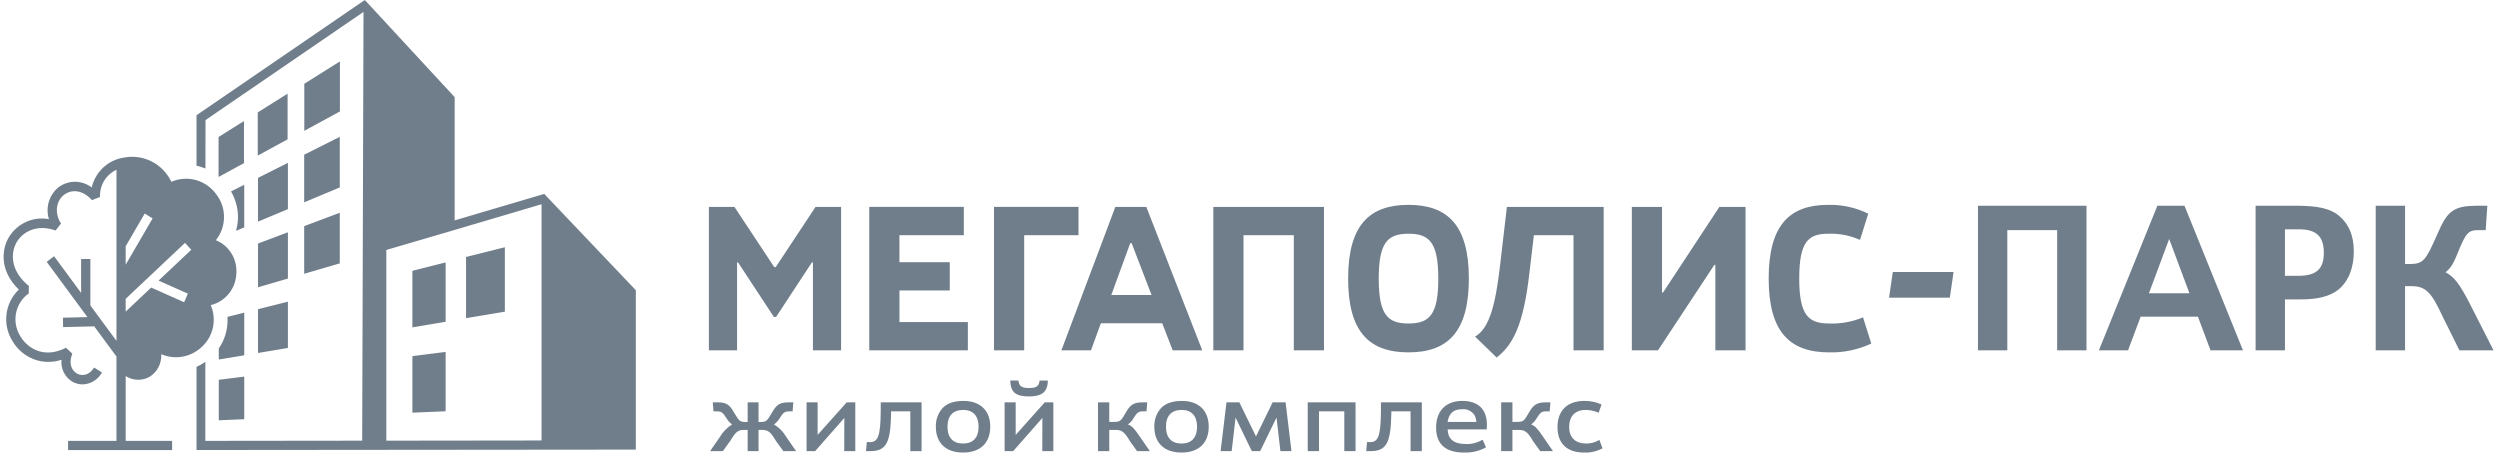 <svg width="348" height="63" viewBox="0 0 348 63" fill="none" xmlns="http://www.w3.org/2000/svg">
<path d="M196.062 49.05C201.552 49.05 204.465 46.169 204.465 38.783C204.465 31.397 201.551 28.516 196.062 28.516C190.574 28.516 187.66 31.397 187.66 38.783C187.66 46.169 190.574 49.05 196.062 49.05ZM113.523 28.802L107.977 37.186H107.781L102.235 28.801H98.678V48.764H102.599V36.53H102.739L107.725 44.116H108.033L113.018 36.53H113.158V48.767H117.079V28.802H113.523ZM227.152 48.764H230.794L238.637 36.872H238.776V48.764H242.978V28.802H239.336L231.493 40.721H231.353V28.802H227.152V48.764ZM147.748 48.764H151.866L153.238 45H161.781L163.237 48.764H167.354L159.568 28.802H155.255L147.748 48.764ZM168.895 48.764H173.096V32.736H180.098V48.763H184.299V28.802H168.895V48.764ZM208.332 49.763C210.684 47.966 212.057 45.085 212.869 38.214L213.515 32.736H219.03V48.763H223.231V28.802H209.759L208.807 36.96C208.19 42.236 207.378 45.687 205.333 46.856L208.332 49.763ZM121.002 48.764H134.726V44.829H125.205V40.437H132.207V36.502H125.202V32.736H134.164V28.8H121.001L121.002 48.764ZM254.461 28.516C249.056 28.516 246.199 31.397 246.199 38.783C246.199 46.169 249.112 49.05 254.601 49.05C256.628 49.103 258.64 48.683 260.483 47.823L259.334 44.173C257.835 44.8 256.22 45.091 254.6 45.028C251.742 45.028 250.454 43.888 250.454 38.783C250.454 33.678 251.687 32.537 254.46 32.537C255.989 32.474 257.512 32.767 258.913 33.393L260.062 29.743C258.317 28.887 256.397 28.467 254.46 28.516H254.461ZM138.365 48.764H142.567V32.736H150.129V28.8H138.365V48.764ZM196.065 45.028C193.208 45.028 191.92 43.888 191.92 38.783C191.92 33.678 193.208 32.537 196.065 32.537C198.921 32.537 200.21 33.678 200.21 38.783C200.21 43.888 198.922 45.028 196.065 45.028ZM157.329 33.85H157.525L160.298 41.066H154.694L157.329 33.85ZM104.074 59.845H103.574C102.715 59.845 102.409 60.099 101.606 61.441L100.62 62.797H98.845L100.203 60.833C100.621 60.115 101.207 59.513 101.91 59.082C101.6 58.853 101.336 58.565 101.133 58.234C100.607 57.373 100.426 57.26 99.705 57.26H99.316L99.219 56.003H99.788C101.106 56.003 101.55 56.285 102.229 57.513C102.909 58.658 103.006 58.728 103.852 58.742H104.074V56.003H105.587V58.742H105.795C106.641 58.728 106.752 58.658 107.418 57.513C108.098 56.285 108.542 56.003 109.873 56.003H110.428L110.331 57.26H109.956C109.235 57.26 109.041 57.387 108.527 58.234C108.32 58.566 108.052 58.854 107.737 59.082C108.448 59.506 109.04 60.109 109.457 60.833L110.817 62.797H109.042L108.057 61.441C108.03 61.398 107.891 61.201 107.71 60.89C107.211 60.099 106.795 59.83 106.073 59.845H105.589V62.797H104.074V59.845ZM112.274 56.004H113.813V60.537L117.864 56.004H119.057V62.797H117.517L117.531 58.178L113.467 62.797H112.274V56.004ZM128.284 56.004V62.797H126.717V57.26H124.039V57.613C123.956 61.709 123.346 62.797 121.112 62.797H120.544L120.655 61.54H120.988C122.236 61.61 122.569 60.707 122.597 57.12V56.004H128.284ZM137.843 59.394C137.843 61.668 136.442 62.996 134.056 62.996C131.671 62.996 130.27 61.668 130.27 59.408C130.239 58.446 130.577 57.509 131.212 56.795C131.865 56.132 132.825 55.806 134.112 55.806C136.442 55.805 137.843 57.147 137.843 59.393V59.394ZM131.893 59.408C131.893 60.919 132.655 61.739 134.056 61.739C135.458 61.739 136.22 60.905 136.22 59.408C136.22 57.91 135.457 57.062 134.097 57.062C132.655 57.062 131.893 57.868 131.893 59.407V59.408ZM139.842 56.004H141.382V60.538L145.432 56.004H146.626V62.797H145.086L145.099 58.179L141.035 62.797H139.843L139.842 56.004ZM141.757 52.968C141.868 53.772 142.201 54.012 143.242 54.012C144.267 54.012 144.614 53.772 144.711 52.968H145.849C145.88 53.452 145.763 53.935 145.516 54.351C145.142 54.916 144.392 55.184 143.242 55.184C141.368 55.184 140.689 54.605 140.619 52.968H141.757ZM152.843 56.004H154.411V58.73H155.063C155.895 58.716 156.033 58.617 156.602 57.614C157.323 56.301 157.795 56.004 159.14 56.004H159.695L159.598 57.261H159.223C158.488 57.247 158.308 57.374 157.781 58.221C157.591 58.565 157.325 58.86 157.004 59.082C157.532 59.267 157.878 59.606 158.696 60.82L160.056 62.797H158.281L157.296 61.428C157.282 61.414 157.171 61.23 157.004 60.947C156.449 60.099 156.047 59.834 155.326 59.846H154.411V62.797H152.843L152.843 56.004ZM168.255 59.394C168.255 61.668 166.854 62.997 164.468 62.997C162.083 62.997 160.681 61.669 160.681 59.409C160.65 58.446 160.989 57.509 161.625 56.796C162.276 56.132 163.233 55.807 164.524 55.807C166.854 55.805 168.255 57.147 168.255 59.393V59.394ZM162.305 59.408C162.305 60.92 163.067 61.739 164.468 61.739C165.87 61.739 166.632 60.906 166.632 59.408C166.632 57.911 165.869 57.063 164.51 57.063C163.067 57.062 162.305 57.868 162.305 59.407V59.408ZM170.726 56.005H172.517L174.833 60.75L177.15 56.005H178.953L179.771 62.797H178.232L177.691 58.123L175.416 62.797H174.251L171.99 58.123L171.449 62.797H169.909L170.726 56.005ZM182.033 56.005H188.693V62.797H187.126V57.26H183.603V62.797H182.035L182.033 56.005ZM197.918 56.005V62.797H196.35V57.26H193.673V57.613C193.591 61.709 192.98 62.797 190.747 62.797H190.175L190.286 61.54H190.619C191.867 61.61 192.2 60.707 192.228 57.12V56.004L197.918 56.005ZM201.513 59.775C201.555 61.146 202.387 61.809 204.079 61.809C204.888 61.833 205.686 61.622 206.382 61.202L206.854 62.275C205.912 62.786 204.855 63.034 203.789 62.996C201.222 62.996 199.905 61.823 199.905 59.521C199.905 57.19 201.264 55.806 203.552 55.806C205.771 55.806 206.979 56.979 206.979 59.126C206.979 59.309 206.965 59.464 206.95 59.775H201.513ZM205.508 58.73C205.49 58.388 205.396 58.055 205.231 57.756C205.045 57.488 204.794 57.274 204.502 57.136C204.21 56.997 203.888 56.938 203.566 56.965C202.331 56.965 201.721 57.487 201.499 58.73H205.508ZM208.963 56.005H210.531V58.73H211.182C212.015 58.716 212.154 58.617 212.722 57.614C213.444 56.301 213.916 56.005 215.261 56.005H215.816L215.719 57.261H215.345C214.609 57.247 214.429 57.374 213.902 58.222C213.712 58.566 213.446 58.86 213.126 59.083C213.652 59.267 213.999 59.606 214.817 60.821L216.176 62.797H214.399L213.415 61.428C213.4 61.414 213.29 61.23 213.124 60.947C212.569 60.099 212.166 59.835 211.445 59.846H210.53V62.797H208.962L208.963 56.005ZM223.072 62.402C222.283 62.827 221.398 63.032 220.506 62.996C218.12 62.996 216.803 61.737 216.803 59.45C216.803 57.148 218.175 55.806 220.534 55.806C221.359 55.794 222.178 55.963 222.933 56.301L222.531 57.459C221.96 57.197 221.34 57.062 220.714 57.062C219.272 57.062 218.425 57.939 218.425 59.435C218.425 60.904 219.284 61.737 220.811 61.737C221.451 61.748 222.081 61.572 222.627 61.23L223.072 62.402ZM263.476 37.865H271.936L271.416 41.439H262.956L263.476 37.865ZM275.332 28.636H290.439V48.766H286.354V32.033H279.419V48.763H275.332V28.636ZM297.979 44.076L296.223 48.764H292.165L300.309 28.634H304.079L312.222 48.764H307.704L305.949 44.076H297.979ZM301.95 33.266L299.129 40.826H304.772L301.95 33.266ZM313.978 28.637H319.649C322.699 28.637 324.426 29.047 325.606 30.044C326.987 31.215 327.649 32.826 327.649 34.995C327.649 37.309 326.901 39.184 325.491 40.327C324.34 41.235 322.671 41.675 320.34 41.675H318.067V48.766H313.981L313.978 28.637ZM319.877 38.394C322.438 38.394 323.475 37.456 323.475 35.2C323.475 32.885 322.438 31.919 319.993 31.919H318.065V38.394H319.877ZM330.699 28.637H334.785V36.752H335.475C337.317 36.724 337.634 36.342 339.332 32.475C340.684 29.311 341.604 28.666 344.77 28.637H346.238L346.007 32.035H345.029C343.562 32.035 343.245 32.387 342.064 35.346C341.459 36.812 341.143 37.309 340.424 37.895C341.632 38.569 342.323 39.419 343.791 42.261L347.1 48.766H342.352L339.992 44.019C338.41 40.591 337.633 39.858 335.674 39.829H334.783V48.766H330.698L330.699 28.637ZM30.422 24.569C30.438 24.582 30.453 24.597 30.469 24.611L33.963 22.706V16.847L30.422 19.072V24.569ZM57.406 45.571L62.032 44.79V36.529L57.406 37.697V45.571ZM57.406 57.446L62.032 57.247V48.988L57.406 49.571V57.446ZM34 52.422L30.454 52.867V58.502L34 58.355V52.422ZM34 43.522L31.663 44.108C31.753 45.474 31.44 46.836 30.762 48.019C30.667 48.186 30.563 48.347 30.454 48.505V50.047L34 49.455V43.522ZM42.342 28.165L47.297 26.091V19.046L42.342 21.535V28.165ZM47.315 8.551L42.358 11.658V18.209L47.315 15.512V8.551ZM35.877 21.66L40.034 19.394V13.037L35.877 15.647V21.66ZM70.275 34.416L64.873 35.772V44.29L70.275 43.386V34.416ZM42.342 38.111L47.297 36.66V29.615L42.342 31.48V38.111ZM40.077 22.671L35.915 24.761V30.853L40.077 29.112V22.671ZM88.159 40.031L76.283 27.547L75.76 26.992L75.035 27.207L63.288 30.676V13.525L62.949 13.154L51.51 0.785L50.782 0L49.902 0.601L27.909 15.659L27.354 16.041V23.063C27.779 23.156 28.196 23.288 28.598 23.457L28.607 16.716L50.6 1.658L50.416 61.342L28.582 61.368V50.377C28.194 50.644 27.783 50.875 27.354 51.065V62.642L87.26 62.585L88.508 62.58V40.402L88.159 40.031ZM75.384 61.315L53.777 61.342V34.793L62.039 32.376L75.384 28.431V61.315ZM40.077 32.333L35.915 33.9V39.992L40.077 38.774V32.333ZM35.915 49.133L40.077 48.437V41.995L35.915 43.04V49.133ZM32.647 27.67C33.206 29.093 33.278 30.666 32.85 32.136L33.998 31.656V25.723L32.163 26.644C32.35 26.973 32.512 27.316 32.648 27.67H32.647ZM32.907 38C32.961 37.03 32.714 36.066 32.2 35.247C31.687 34.428 30.933 33.794 30.046 33.436C30.768 32.541 31.169 31.422 31.183 30.264C31.197 29.106 30.822 27.978 30.121 27.066C29.427 26.093 28.428 25.389 27.289 25.069C26.151 24.749 24.939 24.833 23.853 25.306C23.273 24.086 22.315 23.095 21.128 22.485C19.94 21.875 18.587 21.68 17.28 21.931C16.202 22.081 15.195 22.56 14.389 23.303C13.583 24.047 13.017 25.021 12.764 26.099C12.097 25.582 11.282 25.302 10.444 25.301C9.605 25.299 8.79 25.576 8.12 26.09C7.49 26.606 7.028 27.303 6.795 28.091C6.561 28.879 6.567 29.72 6.812 30.505C5.711 30.297 4.573 30.443 3.557 30.922C2.541 31.402 1.697 32.192 1.141 33.182C0.172 34.965 0.039 37.828 2.626 40.308C1.668 41.215 1.056 42.439 0.9 43.761C0.743 45.084 1.052 46.42 1.771 47.533C2.453 48.677 3.496 49.552 4.729 50.014C5.962 50.477 7.313 50.499 8.561 50.078C8.495 50.701 8.613 51.33 8.9 51.884C9.188 52.438 9.631 52.892 10.174 53.188C10.583 53.397 11.034 53.506 11.492 53.506C12.044 53.495 12.585 53.336 13.058 53.046C13.532 52.756 13.923 52.344 14.192 51.852L13.103 51.159C12.434 52.248 11.442 52.377 10.756 52.022C10.07 51.666 9.48 50.724 10.068 49.231L9.178 48.407C6.365 49.883 3.978 48.687 2.861 46.846C2.243 45.893 2.016 44.732 2.229 43.611C2.441 42.49 3.076 41.499 3.997 40.848L4.019 39.809C1.45 37.726 1.469 35.279 2.263 33.815C3.098 32.279 5.115 31.148 7.736 32.086L8.491 31.119C7.436 29.43 7.966 27.864 8.908 27.125C9.773 26.443 11.314 26.228 12.81 27.862L13.923 27.41C13.889 26.62 14.089 25.837 14.497 25.164C14.905 24.491 15.503 23.958 16.212 23.634V47.447L12.579 42.516V36.057H11.292V40.772L7.53 35.665L6.502 36.45L12.168 44.14L8.757 44.224L8.788 45.532L13.115 45.426L16.21 49.627V61.369H9.475V62.645H23.961V61.369H17.494V52.348C17.981 52.662 18.54 52.84 19.116 52.863C19.691 52.886 20.263 52.754 20.772 52.48C21.313 52.16 21.755 51.694 22.05 51.132C22.346 50.571 22.482 49.937 22.444 49.302C23.342 49.689 24.328 49.814 25.293 49.665C26.257 49.515 27.162 49.096 27.907 48.454C28.755 47.753 29.354 46.789 29.612 45.708C29.871 44.628 29.775 43.491 29.339 42.472C30.336 42.233 31.227 41.664 31.872 40.855C32.518 40.045 32.882 39.041 32.907 37.998V38ZM17.494 34.279L20.142 29.729L21.247 30.395L17.494 36.845V34.279ZM26.148 40.873L25.633 42.072L21.045 40.03L17.494 43.38V41.596L25.752 33.809L26.625 34.769L22.073 39.059L26.148 40.873Z" fill="#707E8C"/>
</svg>
